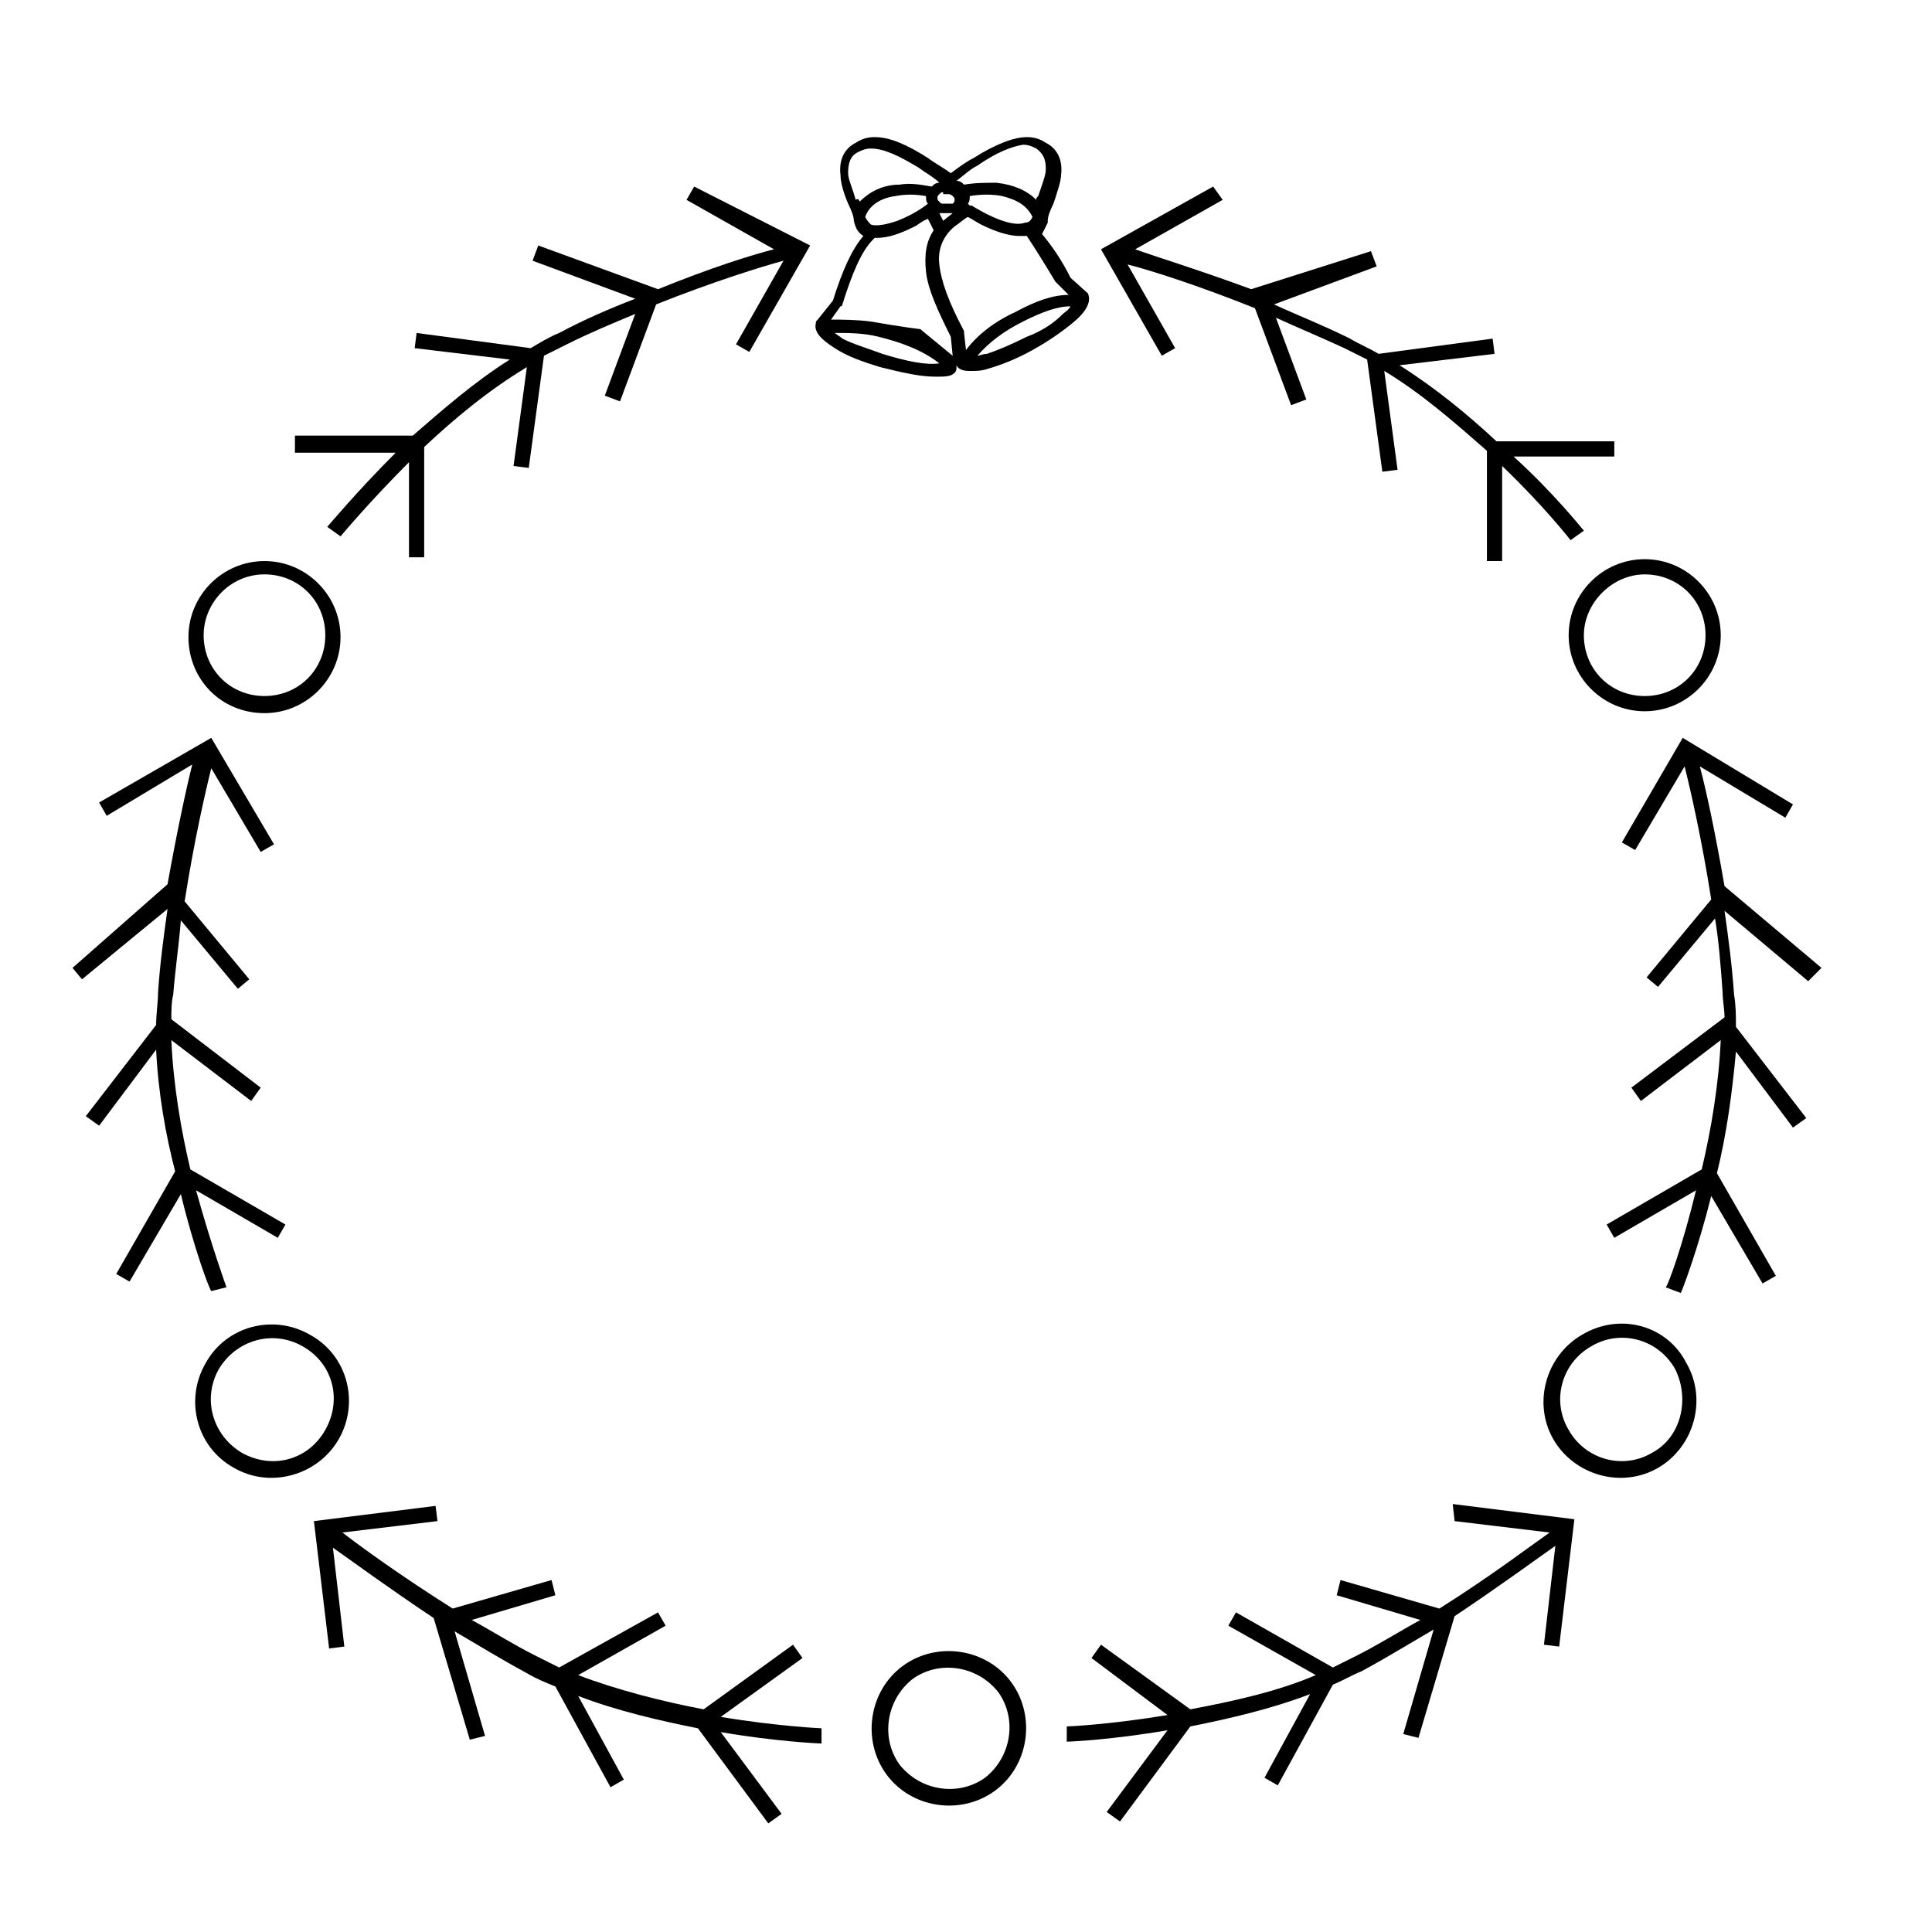 <?xml version="1.0" encoding="UTF-8"?>
<!-- The Best Svg Icon site in the world: iconSvg.co, Visit us! https://iconsvg.co -->
<svg fill="#000000" width="800px" height="800px" version="1.1" viewBox="144 144 512 512" xmlns="http://www.w3.org/2000/svg">
 <g>
  <path d="m432.24 221.65c1.008 2.016 0 4.535-3.527 7.559-3.023 2.519-6.551 5.039-11.082 7.559-4.535 2.519-8.566 4.031-12.09 5.039-1.512 0.504-3.023 0.504-4.535 0.504-2.016 0-3.023-0.504-3.527-1.512v0.504c0 0.504 0 1.008-0.504 1.512-1.008 1.008-2.519 1.008-5.039 1.008-4.031 0-8.566-1.008-14.609-2.519-5.039-1.512-9.07-3.023-12.09-5.039-4.031-2.519-5.543-4.535-5.039-6.551 0-0.504 0-0.504 0.504-1.008l4.031-5.039c2.519-8.062 5.039-13.602 8.062-17.129-1.512-1.008-2.016-2.016-2.519-4.031 0-1.008-0.504-2.519-1.512-4.535-1.512-3.527-2.016-6.047-2.016-7.559-0.504-4.031 1.008-7.055 4.031-8.566 1.512-1.008 3.023-1.512 5.039-1.512 4.031 0 8.566 2.016 14.105 5.543 2.016 1.512 4.031 2.519 6.047 4.031 2.016-1.512 4.031-3.023 6.047-4.031 5.543-3.527 10.578-5.543 14.105-5.543 2.016 0 3.527 0.504 5.039 1.512 3.023 1.512 4.535 4.535 4.031 8.566 0 1.512-1.008 4.535-2.016 7.559-1.008 2.016-1.512 3.527-1.512 4.535v0.504c-0.504 1.008-1.008 2.016-1.512 3.023 2.519 3.023 5.039 6.551 7.559 11.586l5.039 4.535-0.512-0.504zm-35.77 16.629c0.504 0.504 0.504 0.504 0 0l-0.504-5.039c-3.527-7.055-6.047-12.594-6.551-17.129-0.504-4.535 0-8.062 2.016-11.082l-1.512-3.027c-1.512 0.504-2.519 1.512-3.527 2.016-4.031 2.016-7.055 3.023-10.078 3.023h-0.504l-0.504 0.504c-3.023 3.023-5.543 9.07-8.062 17.129 0 0 0 0.504-0.504 0.504l-2.516 3.527c3.023 0 6.551 0 10.578 0.504 8.566 1.512 13.098 2.016 13.098 2.016 0.004 0 3.027 2.519 8.57 7.055zm-18.641-0.504c6.551 2.016 11.586 3.023 15.113 2.519-4.535-3.527-10.078-5.543-16.121-7.055-4.031-1.008-8.062-1.008-11.586-1.008 0.504 0.504 1.512 1.008 2.016 1.512 3.019 1.512 6.547 2.519 10.578 4.031zm-6.047-40.305c2.519-2.519 6.047-4.535 10.578-4.535 3.023-0.504 5.543 0 8.566 0.504 0.504-0.504 1.008-1.008 2.016-1.008-1.512-1.512-3.527-2.519-5.543-4.031-5.039-3.023-9.07-5.039-12.594-5.039-1.512 0-2.519 0.504-3.527 1.008-2.016 1.008-2.519 3.023-2.519 5.543 0 1.512 1.008 3.527 2.016 7.055 0.504-0.504 1.008 0 1.008 0.504zm18.137 0.504c-0.504-0.504-0.504-1.008-0.504-2.016-3.023-0.504-5.543-0.504-8.062 0-4.031 0.504-7.055 2.519-8.062 5.543 0.504 1.008 1.008 1.512 1.512 2.016 1.512 0.504 4.031 0 7.055-1.008 2.519-1.012 5.543-2.523 8.062-4.535zm10.078 38.793c3.023-4.031 7.559-7.559 13.098-10.078 5.543-3.023 10.078-4.535 14.105-4.535l-3.527-3.527c-3.023-5.039-5.543-9.07-7.559-12.09h-2.016c-2.519 0-6.047-1.008-10.078-3.023-1.008-0.504-2.519-1.512-3.527-2.016-1.008 0.504-2.016 1.512-3.527 2.519-3.023 2.519-4.535 6.047-4.031 10.078 0.504 4.535 2.519 10.078 6.551 17.633v0.504zm-6.047-41.816c-0.504 0-0.504 0-1.008 0.504-0.504 0.504-0.504 0.504-0.504 1.008 0 0.504 0 0.504 0.504 1.008 0.504 0.504 0.504 0.504 1.008 0.504h2.016 0.504c0.504-0.504 0.504-0.504 0.504-1.008s0-0.504-0.504-1.008c0 0-0.504-0.504-1.008-0.504h-1.512zm-1.008 5.539c0.504 1.008 1.008 2.016 1.008 2.016l2.519-2.016zm10.074-12.594c-2.016 1.008-3.527 2.519-5.543 4.031 1.008 0 1.512 0.504 2.016 1.008 3.023-0.504 5.543-0.504 8.566-0.504 4.535 0.504 8.062 2.016 10.578 4.535 0-0.504 0-0.504 0.504-1.008 1.008-3.023 2.016-5.543 2.016-7.055 0-2.519-0.504-4.031-2.519-5.543-1.008-0.504-2.016-1.008-3.527-1.008-3.019 0.504-7.051 2.016-12.09 5.543zm14.613 13.602c-1.512-3.023-4.031-4.535-8.062-5.543-2.519-0.504-5.543-0.504-8.566 0 0 0.504 0 1.512-0.504 2.016l0.504 0.504h0.504c6.551 4.031 11.586 5.543 14.105 4.535 1.012 0 1.516-0.504 2.019-1.512zm8.059 25.695c0.504-0.504 1.512-1.008 2.016-2.016-3.527 0-7.559 1.512-12.594 4.031-5.039 2.519-9.07 5.543-12.09 9.07 0.504 0 1.512-0.504 2.519-0.504 3.023-1.008 6.551-2.519 10.578-4.535 4.031-1.512 7.051-3.527 9.57-6.047z"/>
  <path d="m230.72 283.62 3.527 2.519s7.559-9.07 18.137-19.648v25.191h4.031v-29.223c8.062-7.559 17.129-15.113 27.207-21.16l-3.527 26.199 4.031 0.504 4.031-29.727c2.016-1.008 4.031-2.016 6.047-3.023 6.047-3.023 12.09-5.543 18.137-8.062l-8.062 21.664 4.031 1.512 9.574-25.695c15.113-6.047 28.215-10.078 33.754-11.586l-12.594 22.168 3.527 2.016 16.121-28.215-30.738-15.613-2.016 3.527 23.176 13.098c-6.047 1.512-17.129 5.039-30.73 10.578l-31.738-11.586-1.512 4.031 27.207 10.078c-6.551 2.519-13.602 5.543-20.152 9.07-2.519 1.008-5.039 2.519-7.559 4.031l-30.23-4.031-0.504 4.027 25.191 3.023c-9.574 6.047-18.137 13.602-25.695 20.152h-31.234l-0.004 4.531h26.703c-10.578 10.582-17.633 19.145-18.137 19.648z"/>
  <path d="m214.09 332.99c11.082 0 20.152-9.07 20.152-20.152 0-11.082-9.07-20.152-20.152-20.152s-20.152 9.07-20.152 20.152c0 11.082 8.562 20.152 20.152 20.152zm0-36.777c9.07 0 16.121 7.055 16.121 16.121 0 9.07-7.055 16.121-16.121 16.121-9.07 0-16.121-7.055-16.121-16.121 0-8.566 7.051-16.121 16.121-16.121z"/>
  <path d="m455.42 236.26-12.594-22.168c6.047 1.512 18.641 5.543 33.754 11.586l9.574 25.695 4.031-1.512-8.062-21.664c5.543 2.519 11.586 5.039 18.137 8.062 2.016 1.008 4.031 2.016 6.047 3.023l4.031 29.727 4.031-0.504-3.527-26.199c10.078 6.047 19.145 14.105 27.207 21.16v29.223h4.031v-25.191c11.082 10.578 18.137 19.648 18.137 19.648l3.527-2.519c-0.504-0.504-7.559-9.574-18.641-19.648h26.703v-4.031h-31.234c-7.559-7.055-16.121-14.105-25.695-20.152l25.191-3.023-0.504-4.031-30.23 4.031c-2.519-1.512-5.039-2.519-7.559-4.031-7.055-3.527-13.602-6.047-20.152-9.07l27.207-10.078-1.512-4.031-31.746 10.078c-13.602-5.039-25.191-8.566-30.73-10.578l23.176-13.098-2.523-3.527-29.727 16.625 16.121 28.215z"/>
  <path d="m559.71 312.34c0 11.082 9.07 20.152 20.152 20.152s20.152-9.07 20.152-20.152c0-11.082-9.07-20.152-20.152-20.152-11.086 0-20.152 9.066-20.152 20.152zm20.152-16.121c9.07 0 16.121 7.055 16.121 16.121 0 9.07-7.055 16.121-16.121 16.121-9.07 0-16.121-7.055-16.121-16.121 0-8.566 7.555-16.121 16.121-16.121z"/>
  <path d="m204.02 485.14s-4.031-11.082-8.062-25.695l21.664 12.594 2.016-3.527-25.191-14.609c-2.519-10.578-4.535-22.672-5.039-34.258l21.16 16.121 2.519-3.527-23.68-18.137c0-2.016 0-4.535 0.504-6.551 0.504-6.551 1.512-13.098 2.016-19.648l15.113 18.137 3.023-2.519-17.129-20.656c2.519-16.121 5.543-29.223 7.055-35.266l13.098 22.168 3.527-2.016-16.625-28.207-29.727 17.129 2.016 3.527 22.672-13.602c-1.512 6.047-4.031 17.633-6.551 31.738l-25.188 22.168 2.519 3.023 22.672-18.645c-1.008 7.055-2.016 14.609-2.519 22.168 0 2.519-0.504 5.543-0.504 8.566l-18.641 24.184 3.527 2.519 15.113-20.152c0.504 11.082 2.519 22.672 5.039 32.242l-15.617 27.207 3.527 2.016 13.602-23.176c3.527 14.609 7.559 25.191 8.062 25.695z"/>
  <path d="m233.74 525.45c5.543-9.574 2.519-22.168-7.559-27.711-9.574-5.543-22.168-2.519-27.711 7.559-5.543 9.574-2.519 22.168 7.559 27.711 9.574 5.543 22.168 2.016 27.711-7.559zm-25.695 3.527c-7.559-4.535-10.578-14.105-6.047-22.168 4.535-7.559 14.105-10.578 22.168-6.047 8.062 4.535 10.578 14.105 6.047 22.168-4.535 8.062-14.105 10.582-22.168 6.047z"/>
  <path d="m356.67 583.39-2.519-3.527-23.68 17.129c-10.578-2.016-22.672-5.039-33.25-9.07l23.176-13.098-2.016-3.527-26.199 14.609c-2.016-1.008-4.031-2.016-6.047-3.023-6.047-3.023-11.586-6.551-17.129-9.574l22.168-6.551-1.008-4.031-26.199 7.559c-13.602-8.566-24.688-16.625-29.223-20.152l25.191-3.023-0.504-4.031-32.242 4.031 4.031 33.754 4.031-0.504-3.023-26.199c5.039 3.527 14.609 10.578 26.703 18.641l9.574 32.242 4.031-1.008-8.062-27.711c6.047 3.527 12.594 7.559 19.145 11.082 2.519 1.512 5.039 2.519 7.559 3.527l14.609 26.703 3.527-2.016-12.09-22.168c10.578 4.031 21.664 6.551 31.738 8.566l18.641 25.191 3.527-2.519-16.121-21.664c14.609 2.519 26.199 3.023 26.703 3.023v-4.031s-11.586-0.504-26.703-3.023z"/>
  <path d="m383.37 585.4c-9.07 6.551-11.082 19.648-4.535 28.719 6.551 9.07 19.648 11.082 28.719 4.535 9.07-6.551 11.082-19.648 4.535-28.719-6.551-9.07-19.648-11.086-28.719-4.535zm21.664 29.723c-7.055 5.039-17.129 3.527-22.672-3.527-5.039-7.055-3.527-17.129 3.527-22.672 7.055-5.039 17.129-3.527 22.672 3.527 5.039 7.055 3.527 17.129-3.527 22.672z"/>
  <path d="m626.71 400.5-25.695-21.664c-2.519-14.609-5.039-26.199-6.551-31.738l22.672 13.602 2.016-3.527-29.219-17.633-16.121 27.711 3.527 2.016 13.098-22.168c1.512 6.047 4.535 19.145 7.055 35.266l-17.129 20.656 3.023 2.519 15.113-18.137c1.008 6.047 1.512 12.594 2.016 19.648 0 2.016 0.504 4.535 0.504 6.551l-24.688 18.637 2.519 3.527 21.16-16.121c-0.504 11.586-2.519 23.68-5.039 34.258l-25.191 14.609 2.016 3.527 21.664-12.594c-3.527 14.609-7.559 25.695-8.062 25.695l4.031 1.512c0.504-1.008 4.535-11.586 8.062-25.695l13.602 23.176 3.527-2.016-15.617-27.207c2.519-10.078 4.031-21.16 5.039-32.242l15.113 20.152 3.527-2.519-18.641-24.184c0-3.023 0-5.543-0.504-8.566-0.504-7.559-1.512-15.113-2.519-22.168l22.168 18.641z"/>
  <path d="m563.23 497.74c-9.574 5.543-13.098 18.137-7.559 27.711 5.543 9.574 18.137 13.098 27.711 7.559 9.574-5.543 13.098-18.137 7.559-27.711-5.043-10.078-17.637-13.605-27.711-7.559zm18.641 31.234c-7.559 4.535-17.633 2.016-22.168-6.047-4.535-7.559-2.016-17.633 6.047-22.168 7.559-4.535 17.633-2.016 22.168 6.047 4.027 8.062 1.508 18.137-6.047 22.168z"/>
  <path d="m529.48 547.11 25.191 3.023c-5.039 3.527-15.617 11.586-29.223 20.152l-26.199-7.559-1.008 4.031 22.168 6.551c-5.543 3.023-11.082 6.551-17.129 9.574-2.016 1.008-4.031 2.016-6.047 3.023l-25.691-14.613-2.016 3.527 23.176 13.098c-10.578 4.535-22.672 7.055-33.25 9.07l-23.68-17.129-2.519 3.527 20.152 15.113c-15.113 2.519-26.199 3.023-26.703 3.023v4.031c1.008 0 12.09-0.504 26.703-3.023l-16.121 21.664 3.527 2.519 18.641-25.191c10.078-2.016 21.16-4.535 31.738-8.566l-12.09 22.168 3.527 2.016 14.609-26.703c2.519-1.008 5.039-2.519 7.559-3.527 6.551-3.527 13.098-7.559 19.145-11.082l-8.062 27.711 4.031 1.008 9.574-32.242c12.09-8.062 21.664-15.113 26.703-18.641l-3.023 26.199 4.031 0.504 4.031-33.754-32.242-4.031z"/>
 </g>
</svg>